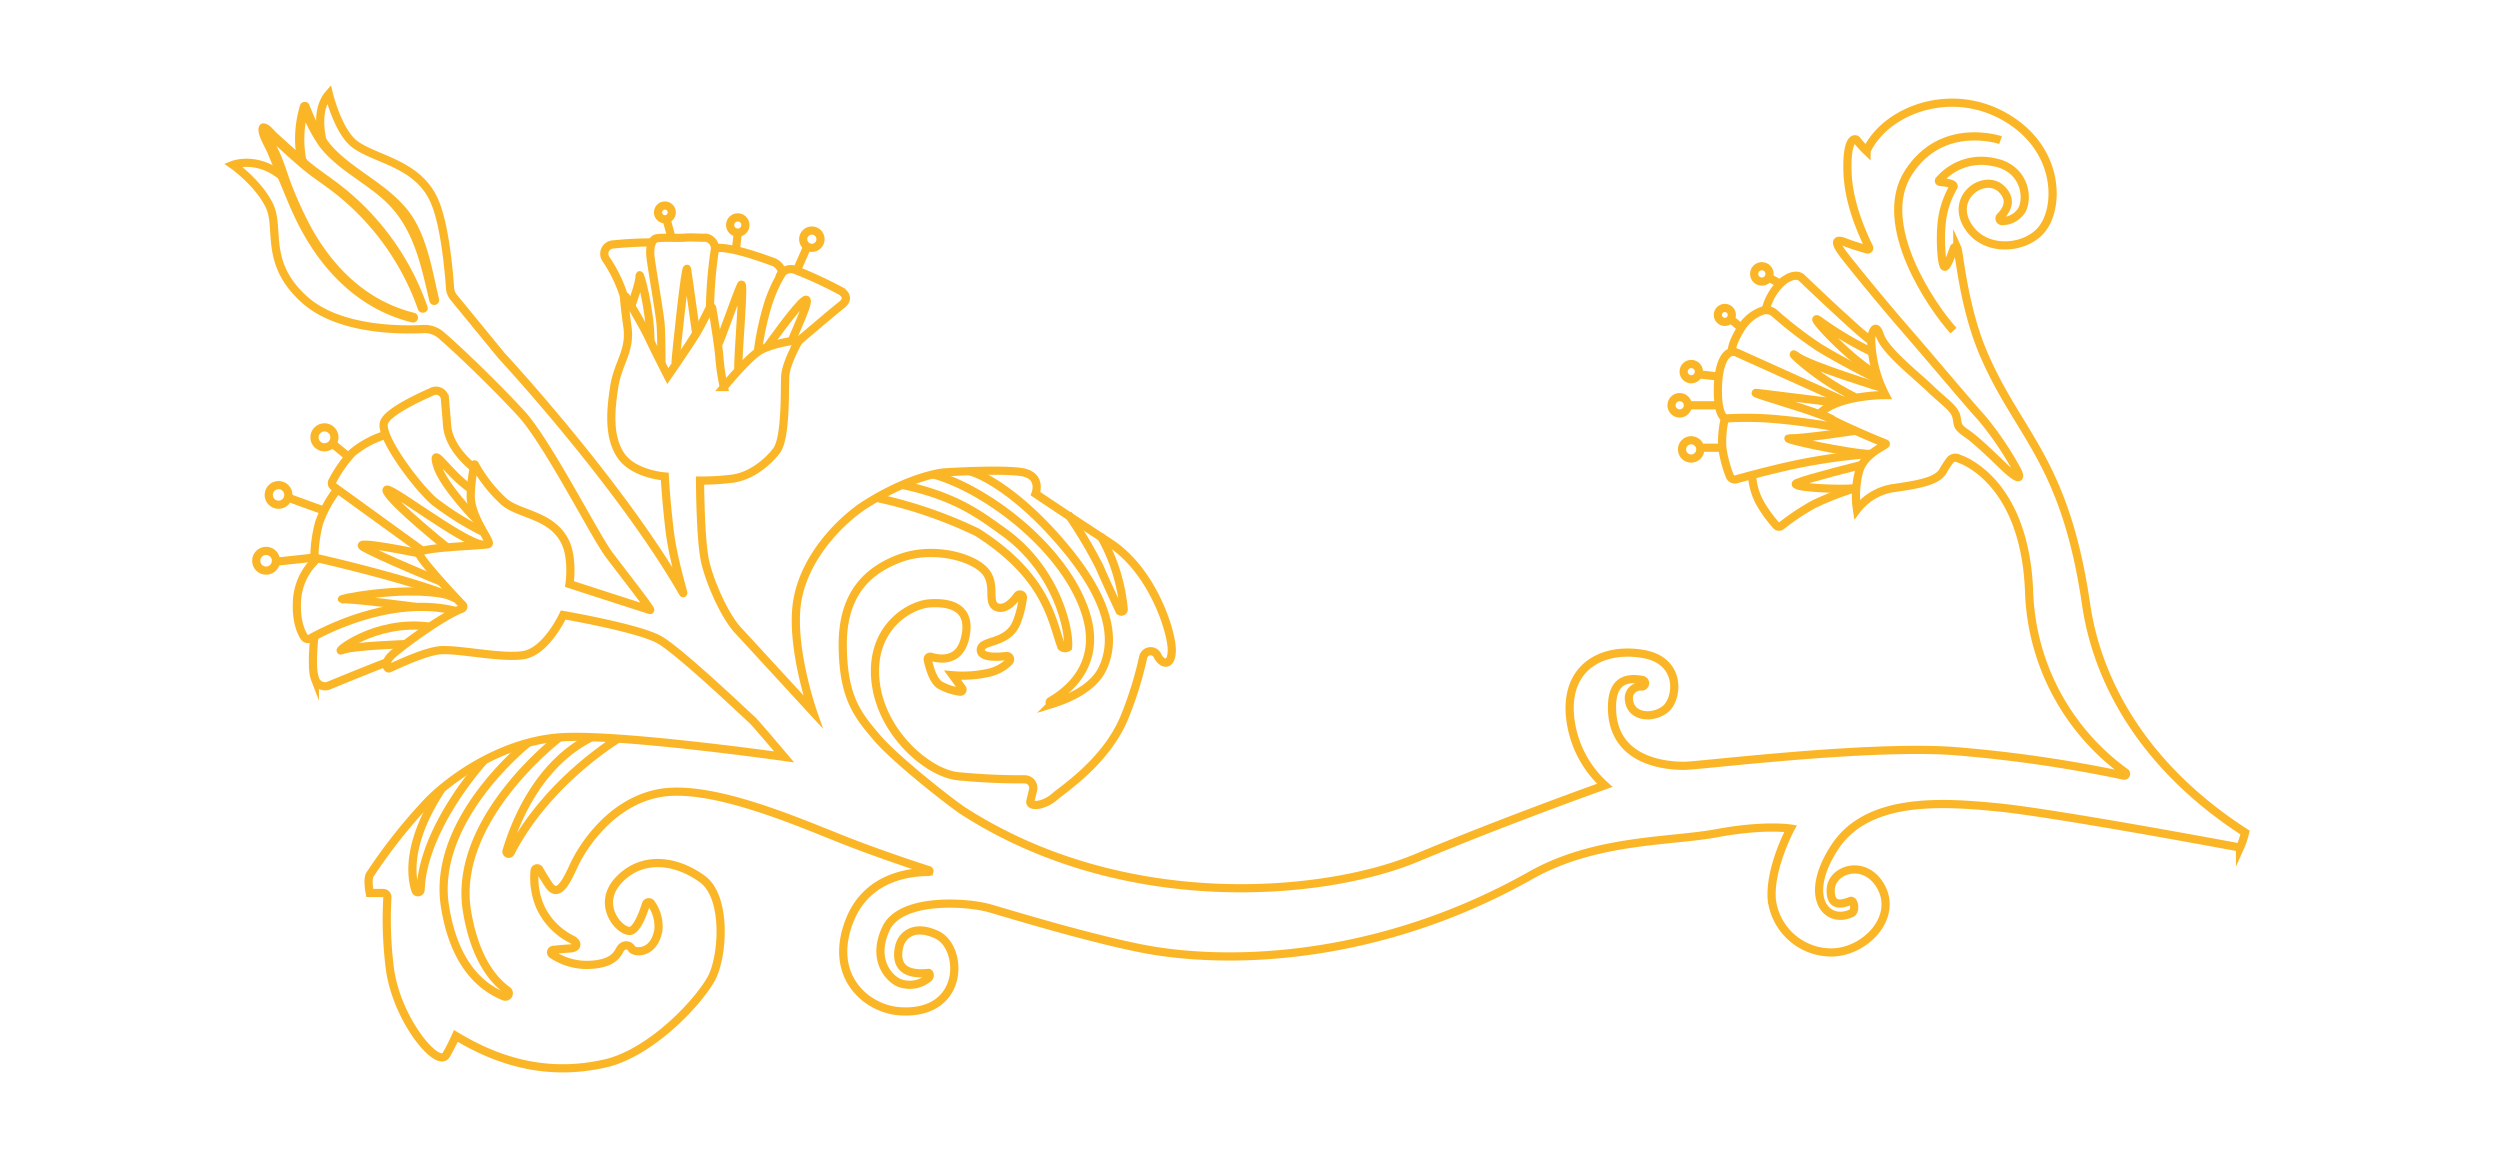 <?xml version="1.0" encoding="UTF-8"?> <svg xmlns="http://www.w3.org/2000/svg" id="Слой_1" data-name="Слой 1" viewBox="0 0 458 212"> <defs> <style>.cls-1{fill:none;stroke:#fab627;stroke-miterlimit:10;stroke-width:1.5px;}.cls-2{fill:#fab627;}</style> </defs> <title>2</title> <path class="cls-1" d="M119.17,44.41a70.57,70.57,0,0,0-7.12.4A1.72,1.72,0,0,0,111,47.45a25.45,25.45,0,0,1,3.38,7.06"></path> <path class="cls-1" d="M121.18,66.51s0-5.31-.17-7.26-1.61-10.2-1.83-12.1,0.23-3.14.91-3.43,4.3-.07,5.39-0.18,3,0.06,3.84,0A2,2,0,0,1,130.92,46a79.75,79.75,0,0,0-.85,10.44"></path> <path class="cls-1" d="M138.83,64.47a51.24,51.24,0,0,1,1.72-8.25,26.14,26.14,0,0,1,2.52-5.85c0.52-.63-0.29-2-1.49-2.41S134.05,45.1,131,45.44"></path> <path class="cls-1" d="M146.11,62.64s6.65-5.68,8-6.71,0.92-1.95,0-2.58a76.81,76.81,0,0,0-8.43-3.9,2.26,2.26,0,0,0-2.91,1.32"></path> <path class="cls-1" d="M115.66,56c0.23-.67,1.56-4.24,1.5-5.45s2,6.15,2,11.9"></path> <path class="cls-1" d="M127.55,61.14s-1.44-10.19-1.67-11.8-2.05,15.48-2.13,17.17"></path> <path class="cls-1" d="M131.55,63.15c0.29-.28,3.38-9.16,4.18-10.88s-0.67,13.24-.45,15.59"></path> <path class="cls-1" d="M140.54,63.6S145.88,56,147.43,55s-2,6.21-2.36,7.43"></path> <circle class="cls-1" cx="121.81" cy="38.91" r="1.26"></circle> <circle class="cls-1" cx="135.16" cy="41.22" r="1.4"></circle> <circle class="cls-1" cx="148.73" cy="43.82" r="1.59"></circle> <line class="cls-1" x1="123.07" y1="43.73" x2="122.1" y2="40.13"></line> <line class="cls-1" x1="135.16" y1="42.62" x2="134.82" y2="45.85"></line> <line class="cls-1" x1="146.11" y1="49.23" x2="147.89" y2="45.17"></line> <path class="cls-1" d="M177.37,86.26c3.32,0.8,10.36,5.1,17.93,14.27s9.34,16.32,6.7,21.94c-1.7,3.62-6.29,5.58-9.34,6.52a0.3,0.3,0,0,1-.24-0.54c3.54-2.05,9.08-6.76,6.7-15.35-3.4-12.28-18.45-23.58-28.17-26.19"></path> <path class="cls-1" d="M195.68,94.2a83,83,0,0,1,5.73,9.61c0.95,2.19,2.61,5.79,3.65,8a0.42,0.42,0,0,0,.8-0.21,33,33,0,0,0-4.28-13.51"></path> <path class="cls-2" d="M75.92,57.32c-8.62-2.13-14.83-8.2-19-15.81a70.7,70.7,0,0,1-3.18-6.85c-1.17-2.79-2-6.42-3.69-8.87l-0.41-1q-0.16-1.07-1,.07a11,11,0,0,0,2.23,2.08c1.64,1.49,3.28,3,5,4.4,1.39,1.13,2.88,2.11,4.32,3.18A46.8,46.8,0,0,1,76.57,56.67c0.38,1.09,2.12.62,1.74-.48A48.17,48.17,0,0,0,62.55,34.07c-1.93-1.52-4-2.84-5.88-4.41-2-1.7-4-3.5-6-5.33-0.76-.72-1.31-1.62-2.38-1.74a0.91,0.91,0,0,0-.87.66C47,24.54,48.51,26.84,49,28c0.88,2.16,1.8,4.31,2.7,6.46,1,2.43,2,4.87,3.23,7.2C59.31,50,66.07,56.74,75.44,59.06a0.9,0.9,0,0,0,.48-1.74h0Z"></path> <path class="cls-2" d="M56.1,29.18a19.5,19.5,0,0,1,.5-9.35L55,20a30,30,0,0,0,3.46,6.75c3.07,4.07,7.84,6.34,11.62,9.66,5.64,4.94,6.94,11.79,8.6,18.8a0.9,0.9,0,0,0,1.74-.48c-1.3-5.48-2.28-12.15-6-16.57s-8.82-6.66-12.81-10.54c-2.53-2.46-3.71-5.39-5-8.53a0.91,0.91,0,0,0-1.64.21,21.06,21.06,0,0,0-.5,10.3c0.25,1.13,2,.65,1.74-0.48h0Z"></path> <path class="cls-1" d="M113.27,135.32s-13,7.77-19.71,20.87a0.41,0.41,0,0,1-.75-0.33c1.68-5.57,6-16.12,15.65-20.83"></path> <path class="cls-1" d="M102.51,135.1s-19.8,15-16.94,31.93c1.38,8.18,4.5,12.31,7.35,14.4a0.63,0.63,0,0,1-.61,1.1c-4.18-1.68-9.15-5.94-10.8-16.55-2.48-15.92,15.2-29.86,15.2-29.86"></path> <path class="cls-1" d="M88.65,139.35S77.5,151.49,77.06,163a0.48,0.48,0,0,1-.93.15c-0.95-2.87-1.46-9.08,4.68-18.48"></path> <path class="cls-1" d="M86.76,85.66s-4.51-3.35-4.85-7.71c-0.16-2-.3-3.67-0.4-4.88a1.63,1.63,0,0,0-2.28-1.36c-3,1.33-8.41,3.9-8.9,5.78-0.69,2.64,6,11.58,9.17,14.33a54.68,54.68,0,0,0,9,5.64"></path> <path class="cls-1" d="M70.28,79.78A17.5,17.5,0,0,0,64.48,83a24.22,24.22,0,0,0-3.58,5.14,0.76,0.76,0,0,0,.22,1l16.31,11.8"></path> <path class="cls-1" d="M61.83,89.63a21.72,21.72,0,0,0-3.37,6.16,25,25,0,0,0-.86,6.35s18.25,4.09,26,7.55"></path> <path class="cls-1" d="M58.2,102.27a11.11,11.11,0,0,0-3.8,8c-0.15,3.55.73,5.51,1.33,6.42a0.83,0.83,0,0,0,1.11.28c2.83-1.59,15.23-8,26.82-5"></path> <path class="cls-1" d="M57.6,116.55s-0.66,5.77.08,7.72a1.93,1.93,0,0,0,2.42,1.38s8.62-3.55,10.74-4.3"></path> <path class="cls-1" d="M87.42,95.34S81,88.84,80,85.05s2.16,1.85,6.32,4.56"></path> <path class="cls-1" d="M81.92,100.29s-10-8-11.07-10.3,13.74,9.47,17.67,9.83"></path> <path class="cls-1" d="M80.8,106.58s-11.39-4.71-14.14-6.3,10.09,1.09,10.09,1.09"></path> <path class="cls-1" d="M76.18,111.18s-11.45-1.52-13.35-1.38,10.76-2.59,18.93-.88"></path> <path class="cls-1" d="M74.3,118s-10,.33-11.67,1.12,5.93-5.75,16.15-4.31"></path> <circle class="cls-1" cx="59.44" cy="80.12" r="1.83"></circle> <circle class="cls-1" cx="51.03" cy="90.67" r="1.8"></circle> <circle class="cls-1" cx="48.75" cy="102.73" r="1.81"></circle> <line class="cls-1" x1="57.6" y1="102.14" x2="50.57" y2="102.9"></line> <path class="cls-1" d="M52.83,91.17c-0.08,0,6.61,2.41,6.61,2.41"></path> <line class="cls-1" x1="60.88" y1="81.25" x2="63.88" y2="83.73"></line> <path class="cls-1" d="M339.84,89.43a56.73,56.73,0,0,0-7.52,2.93,42.28,42.28,0,0,0-6,4,0.65,0.65,0,0,1-.89-0.08A23.87,23.87,0,0,1,322.35,92,11.93,11.93,0,0,1,321,87.34"></path> <path class="cls-1" d="M339.92,78.91s-7.19-1.41-13.28-2A62.56,62.56,0,0,0,316,76.67a17.61,17.61,0,0,0-.47,5.35,22.34,22.34,0,0,0,1.35,5.14,1,1,0,0,0,1.23.64c1.82-.51,6.21-1.71,10.56-2.65a106.69,106.69,0,0,1,14.17-2"></path> <path class="cls-1" d="M337.64,73.38l-19.49-8.79c-1.68-.76-3.44,1.45-3.44,7s1.76,5.12,1.76,5.12"></path> <path class="cls-1" d="M344.22,69.62s-7.32-3.68-11.12-6.07a73.24,73.24,0,0,1-8-6.17,2.28,2.28,0,0,0-2.27-.44A7.47,7.47,0,0,0,319,60.08c-2.06,3.29-1.69,4.39-1.69,4.39"></path> <path class="cls-1" d="M323.47,56.81a10.13,10.13,0,0,1,3.08-5.22c2.34-1.84,3.45-.76,3.45-0.76s11,10.54,12.83,11.61"></path> <path class="cls-1" d="M165.28,88.83c9.85,2.08,14.27,5.53,18.6,8.63,9.91,7.1,12.11,18.3,11.78,21.13a1,1,0,0,1-1.2-.09c-1.77-4.67-2.52-12.78-15.46-21a82.43,82.43,0,0,0-18.38-6.29"></path> <path class="cls-1" d="M51.77,32.4c-4.68-3.94-9.1-2.19-9.1-2.19s4.61,3.23,6.67,7.43S48.22,48.22,55.92,55c6.24,5.51,17.48,5.5,21.66,5.28a4.55,4.55,0,0,1,3.18,1.08c3.43,2.9,10.65,9.95,14.72,14.39,4.89,5.35,13.53,22.47,16.13,25.91s7.87,10.17,7.49,10.09S104.34,107,104.34,107s0.69-4.78-.84-7.8c-2.5-4.93-8.25-4.85-11.15-7.28A26.37,26.37,0,0,1,87,85.12a0.05,0.05,0,0,0-.1,0,32.79,32.79,0,0,0-.65,5.24c-0.31,4.28,4,9,3.21,9.32s-12.76.53-12.69,1.68c0.07,1,6.25,7.69,8,9.49a0.39,0.39,0,0,1-.14.65c-3.66,1.39-11.11,6.92-12.77,8.44s-0.92,2.6-.61,2.52,5.81-2.83,9-3.29,11.47,1.53,15.67.84,7.26-7.34,7.26-7.34,13.76,2.37,17.58,4.51,16.51,14.29,17,14.68,5.89,6.8,5.89,6.8-30.34-4.28-40.89-3.59-19.95,7.26-24.31,11.69A97.72,97.72,0,0,0,67.73,160.3c-0.46.92,0,3.29,0,3.29h2.46a0.78,0.78,0,0,1,.78.81,71,71,0,0,0,.47,13.15c1.27,9.23,8.64,18.17,10.27,15.77a35,35,0,0,0,1.8-3.54c10.09,6.11,19,6.9,27.24,5.07s16.82-10.78,19.49-15.44c2.24-3.9,3-15-1.53-18.34s-10.78-4.51-15.21,0-0.15,9.48,1.83,9.48c1.29,0,2.47-3.17,3-4.86a0.54,0.54,0,0,1,1-.12,7.21,7.21,0,0,1,1.29,4.81c-0.8,4.53-4.41,4.18-4.88,3.46a1.13,1.13,0,0,0-1.83-.31c-0.69.46-.62,3.09-6.17,3.24a11.36,11.36,0,0,1-6.6-1.94,0.45,0.45,0,0,1,.21-0.81c0.92-.1,2.21-0.22,3.06-0.26,1.45-.08,1.51-1,0.46-1.61a12.5,12.5,0,0,1-5.93-6.09,13.53,13.53,0,0,1-1-6.55,0.47,0.47,0,0,1,.88-0.2c0.38,0.69.93,1.63,1.71,2.79,1.7,2.54,3.2-.49,4.6-3.55s6.55-11.51,15.56-13.23,24.1,4.67,32.44,8c6.53,2.64,14,5.13,17,6.09a0.17,0.17,0,0,1-.05.34c-3.18,0-11.2.73-14.42,8.86-4.05,10.24,3.11,16.28,9.25,16.66,12,0.75,11.64-11.83,6.65-14.06-4.43-2-6.39.42-6.8,2.09-0.3,1.22-1.2,5.65,5.33,4.93,0.24,0,.38.67,0,0.95a5.37,5.37,0,0,1-5,1c-1.67-.42-5.62-3.87-2.81-10,2.67-5.85,15-4.94,19-3.79s17,5.14,27.18,7.24c16.1,3.34,44,2.52,72-13.28,11.86-6.69,25.48-6.11,34.12-7.72s13.45-.84,13.45-0.84-3.89,7.22-3.44,13a11,11,0,0,0,10.67,9.7c6.27,0.15,12.78-6.48,9.13-12.38-3-4.82-8.87-2.75-9,.84s2.5,2.52,3.62,2.1c0.68-.25,1,1.83.23,2.22-4.46,2.18-9.12-2.79-3.16-12s19.41-8.41,30.11-7.34,44.18,7.34,44.18,7.34a14.54,14.54,0,0,0,.92-2.75c-19.41-12.54-27.19-28.59-29.11-41.75-3.9-26.75-12.5-31-18.94-46.31-3.52-8.39-4.3-18.2-4.66-19a0.35,0.35,0,0,0-.65,0c-0.4,1.2-1.2,3.41-1.65,3.41-0.61,0-.86-5-0.6-7.61a16.34,16.34,0,0,1,2.18-7c0.39-.68-1.82-0.86-2.49-0.94a0.18,0.18,0,0,1-.12-0.29,10.15,10.15,0,0,1,9.84-3.35c5.62,0.92,6.65,6.19,5.33,8.77a4.22,4.22,0,0,1-3.66,2.05,0.48,0.48,0,0,1-.3-0.83c1-1,2.36-2.89.26-5-3-3-9.35,1.18-6.37,6.45s10.59,4.63,13.62,1c3.39-4,3.5-14.79-6.54-20.64s-22-1.29-25.48,6.16a17.38,17.38,0,0,1-1.8-2c-0.38-.38-1.91-0.31-1.68,6,0.21,5.76,2.81,11.33,3.94,13.68a0.27,0.27,0,0,1-.32.38c-0.93-.26-2.76-0.79-4-1.29-1.4-.57-2.54-0.61-0.17,2.45s8.12,10,11.4,13.75S361,74.37,363,76.51a58.79,58.79,0,0,1,6.57,9.71c1,2.06-.46,1.07-1.68,0s-5.35-5.27-7.49-6.73-1.61-1.68-2-3.21-2.37-2.75-4.82-5.12-8.25-6.88-9.17-9.71-1.6.08-1.61,0.61a23.23,23.23,0,0,0,2.6,10.32s-8.1-.08-11.77,3.13c-0.23.69,9.25,4.74,11.77,5.73,0.76,0.23-3.82,1.53-4.82,5.12a17.42,17.42,0,0,0-.38,7,10.31,10.31,0,0,1,6.42-3.9c4.13-.61,8.18-1.15,9.32-3.13a17.38,17.38,0,0,1,1.3-2,1.23,1.23,0,0,1,1.58-.32s12,3.48,12.9,24.09a42.58,42.58,0,0,0,17.64,33.41,0.33,0.33,0,0,1-.25.59,245.63,245.63,0,0,0-31.73-4.55c-16.17-1-46,2.74-48.84,2.75-4.35,0-13.4-1.29-13.22-11,0.1-5.24,3.39-5.1,5.6-4.73a0.61,0.61,0,0,1-.17,1.2,2.14,2.14,0,0,0-2.32,2.49c0.34,3.21,4.38,3.48,6.67,1.65s3.1-8.83-4-10.09-13.87,1.95-13.53,10.55A19.52,19.52,0,0,0,294,143.87s-17.77,6.31-34.51,13.3-53.46,10.45-83.08-8.64c-1.89-1.22-12.23-9.25-15.75-13.38s-6.19-7.34-6.27-16.82,4.51-13.83,10.47-16.05,13.15-.31,15.52,2.26,0.15,6.15,2.45,6.76c1.38,0.37,2.72-1,3.58-2.2a0.57,0.57,0,0,1,1,.38,19.44,19.44,0,0,1-1,4.12c-1.53,4.66-6.8,3.44-6.73,5.51,0.05,1.4,2.88,1.29,4.69,1.07a0.62,0.62,0,0,1,.49,1.06,7.71,7.71,0,0,1-3.35,1.92,21.43,21.43,0,0,1-7,.54l1.76,2.41a0.39,0.39,0,0,1-.37.61,9.93,9.93,0,0,1-3.77-1.26c-1.22-.83-1.89-3.3-2.17-4.6a0.47,0.47,0,0,1,.59-0.54c1.58,0.49,5.18,1.06,6.24-3.37,1.38-5.73-2.75-6.65-6.42-6.42s-10.89,4.36-10,14,9.52,17,15,17.66a117.78,117.78,0,0,0,12.36.58,1.58,1.58,0,0,1,1.53,1.94c-0.16.7-.34,1.44-0.48,2-0.34,1.26,2.52.92,4.36-.69s9.86-6.76,13.07-15.13a68.16,68.16,0,0,0,3.22-10.48,1.39,1.39,0,0,1,2.6-.35l0,0c0.69,1.61,2.64,2.29,2.64-1s-3.44-14.45-11.35-19.61-13.61-9-13.61-9,1.35-3.46-2.78-4S173,86.54,173,86.54s-5.72.42-14.24,5.74c-4.35,2.72-11.16,9.32-12.65,17.55s2.79,20.52,2.79,20.52l-13.51-14.68c-2.47-2.52-5.16-8.54-6.14-12.5s-1-15.13-1-15.13a45.53,45.53,0,0,0,5.85-.34c3.32-.4,6.36-2.81,8.14-5.1s1.49-11.12,1.61-13.64c0.09-1.89,1.49-4.7,2.19-6a0.4,0.4,0,0,0-.42-0.59c-1.59.24-5.12,0.9-6.82,2.12-2.24,1.61-6.19,6.42-6.19,6.42a38,38,0,0,1-.8-5.22c-0.14-2.07-1-7.4-1.33-9.23a0.23,0.23,0,0,0-.43-0.08c-0.61,1.05-1.25,2.65-2.54,4.77-1.48,2.43-5.17,7.75-5.17,7.75s-2.35-4.59-3.5-7.05c-0.9-1.94-3.22-5.86-4.17-7.45a0.19,0.19,0,0,0-.36.11c0.07,0.89.25,2.58,0.63,5.33,0.63,4.47-1.72,6.59-2.41,11s-1.09,9.29,1.26,12.67,8,3.78,8,3.78,0.17,3.78.86,9.69,2.87,12.33,2.47,11.64c-11.62-20.2-33.25-43.47-33.25-43.47L83.11,54.46a2.94,2.94,0,0,1-.66-1.67C82.25,49.9,81.51,41,79.5,36.64,76.42,29.88,68.76,29.24,65,26.42c-3.07-2.29-4.75-9.19-4.75-9.19-2.86,3.3-1,9.19-1,9.19"></path> <circle class="cls-1" cx="309.82" cy="82.33" r="1.68"></circle> <circle class="cls-1" cx="307.72" cy="74.25" r="1.5"></circle> <circle class="cls-1" cx="309.84" cy="68.08" r="1.4"></circle> <circle class="cls-1" cx="315.99" cy="57.69" r="1.28"></circle> <circle class="cls-1" cx="322.77" cy="50.18" r="1.41"></circle> <line class="cls-1" x1="315.85" y1="82.02" x2="311.5" y2="82.02"></line> <line class="cls-1" x1="309.22" y1="74.25" x2="315.1" y2="74.25"></line> <line class="cls-1" x1="311.14" y1="68.57" x2="315.1" y2="69.02"></line> <line class="cls-1" x1="317.04" y1="58.43" x2="318.99" y2="60.08"></line> <line class="cls-1" x1="324.02" y1="50.83" x2="326.17" y2="52.02"></line> <path class="cls-1" d="M344.8,71.07S331.43,67,329.14,65.25s3.12,3.78,10.7,7.51"></path> <path class="cls-1" d="M342.83,64.44A63.24,63.24,0,0,1,333.66,59c-3.83-2.9,5.38,7.15,10.21,9.59"></path> <path class="cls-1" d="M339.92,78.91s-9.56,1.47-12,1.39,11,2.85,15,2.89"></path> <path class="cls-1" d="M341.13,85.15s-10,2.49-11.91,3.33,8.19,1.3,10.62.95"></path> <path class="cls-1" d="M336.7,73.81S324.7,72.35,322,72s10.08,3.08,13.8,4.89"></path> <path class="cls-1" d="M366.5,25.67s-10.65-3.66-16.85,5.9,4.43,24.85,8.23,29"></path> </svg> 